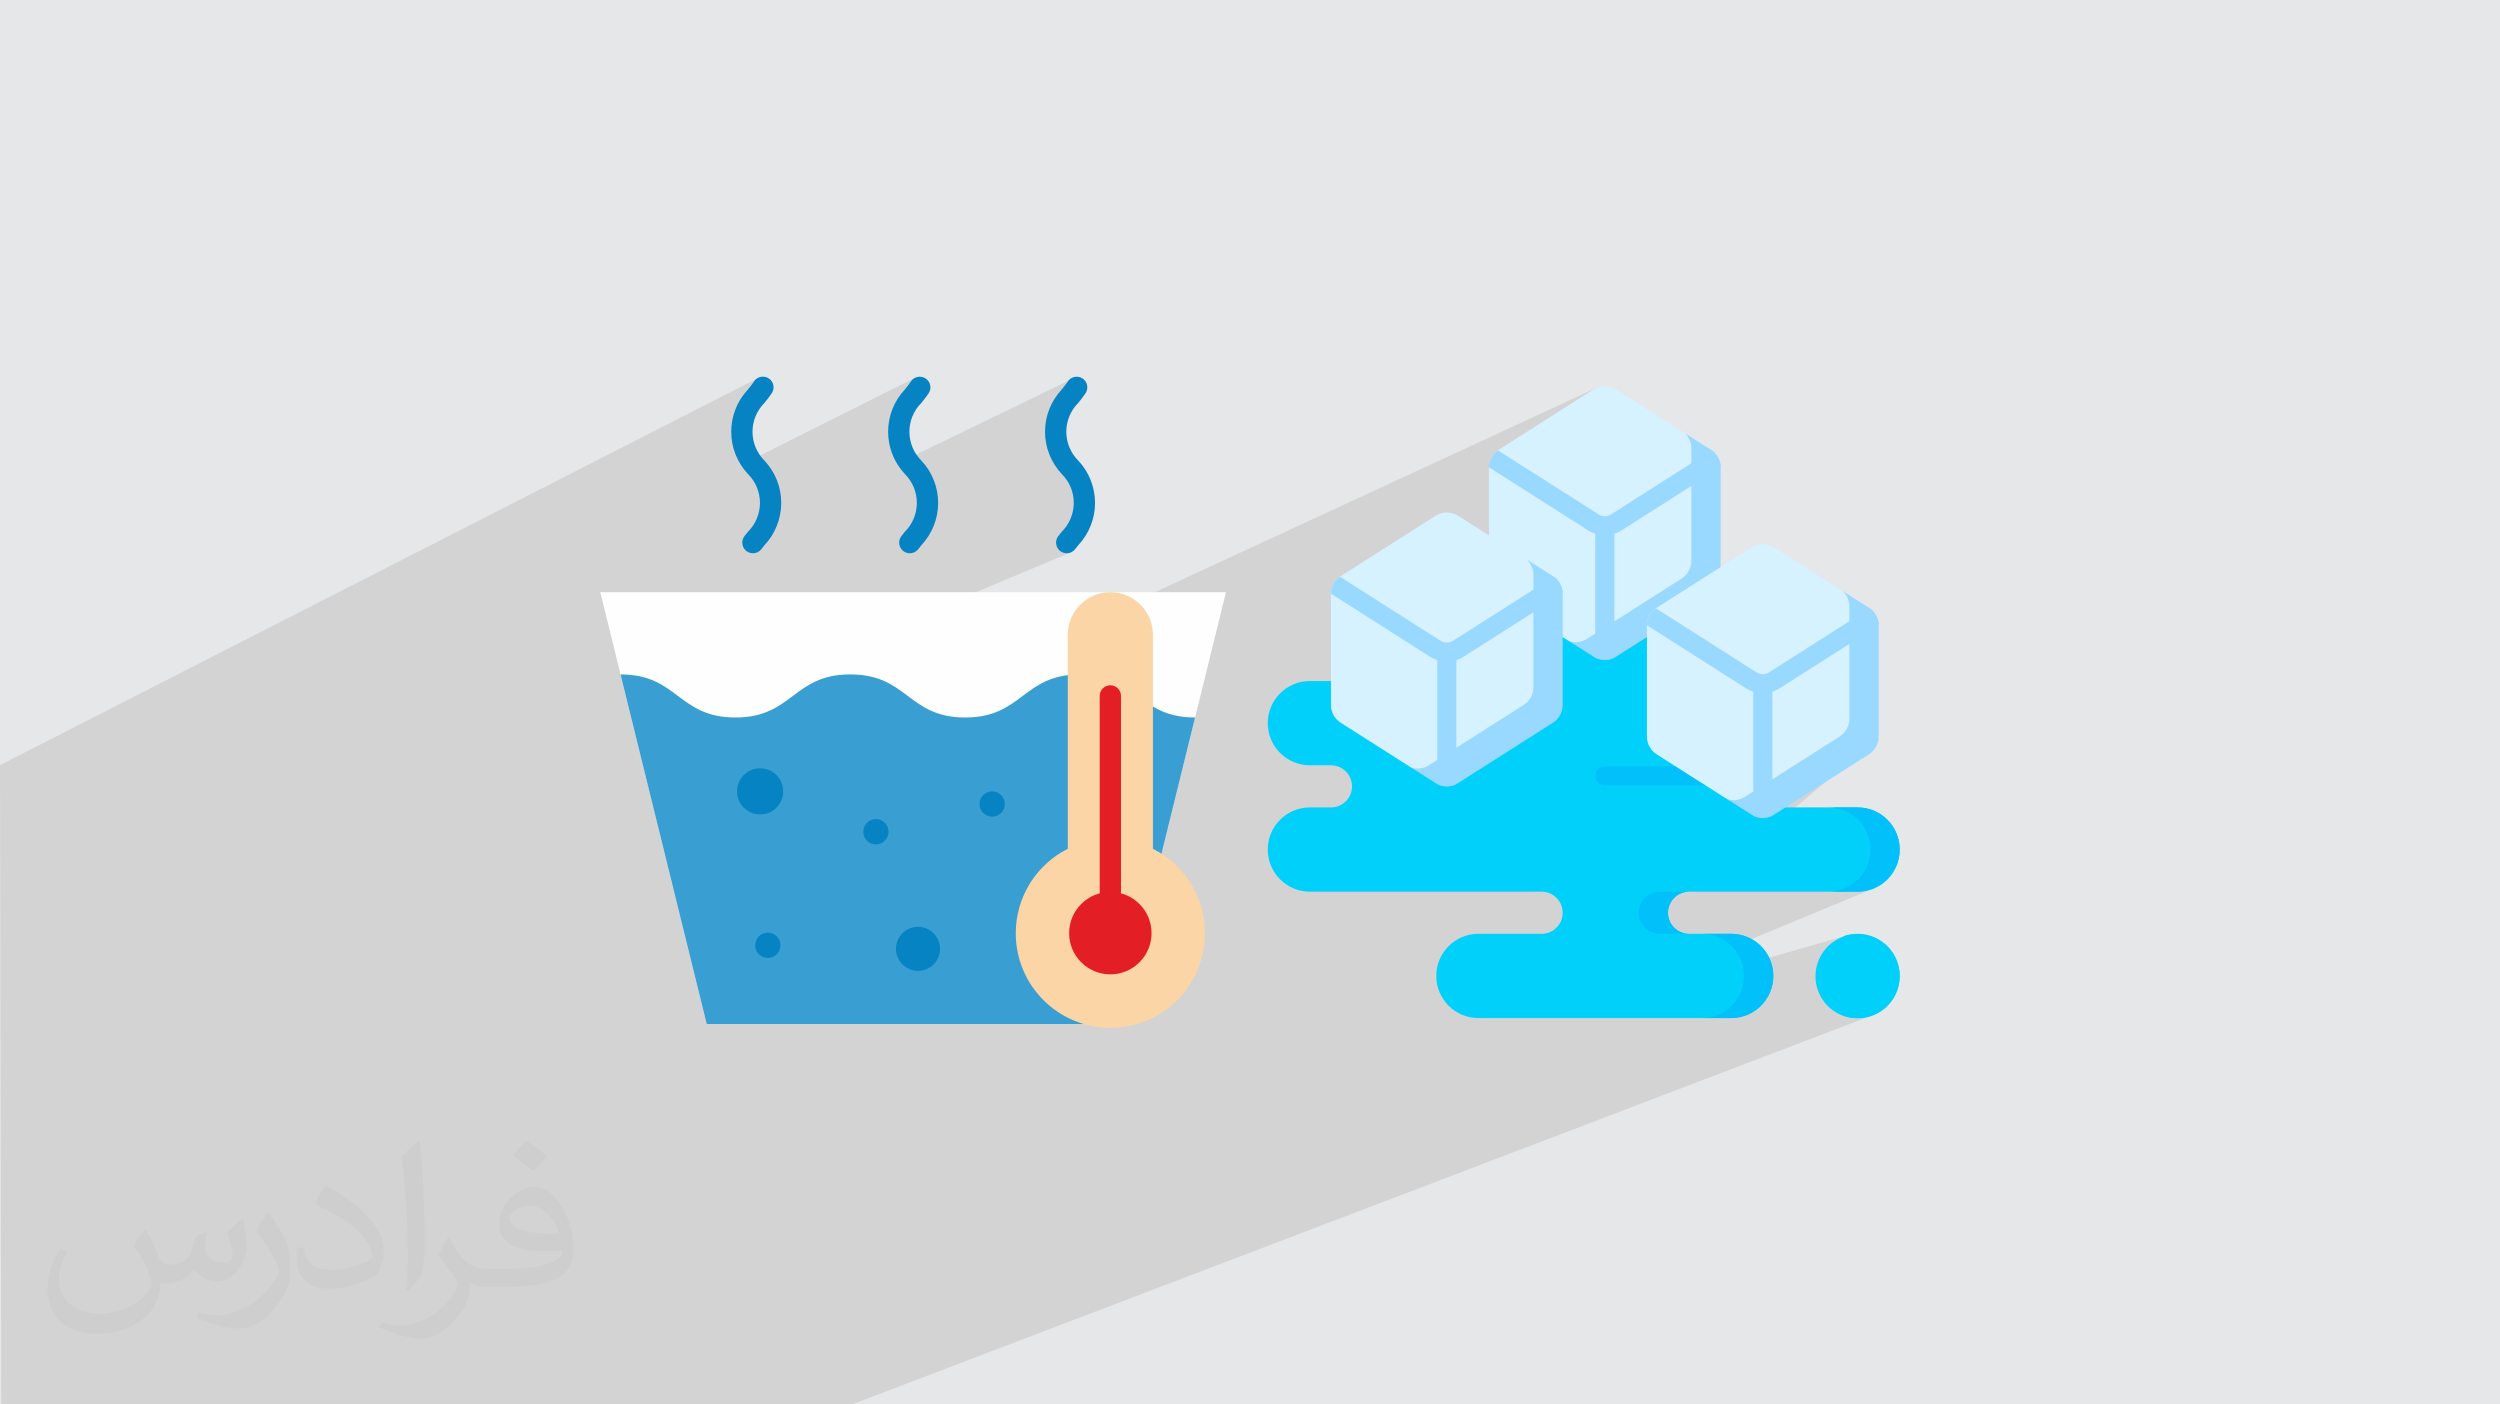 <?xml version="1.0" encoding="UTF-8"?>
<!DOCTYPE svg PUBLIC "-//W3C//DTD SVG 1.0//EN" "http://www.w3.org/TR/2001/REC-SVG-20010904/DTD/svg10.dtd">
<!-- Creator: CorelDRAW -->
<svg xmlns="http://www.w3.org/2000/svg" xml:space="preserve" width="94.192mm" height="52.917mm" version="1.0" style="shape-rendering:geometricPrecision; text-rendering:geometricPrecision; image-rendering:optimizeQuality; fill-rule:evenodd; clip-rule:evenodd"
viewBox="0 0 9404.92 5283.66"
 xmlns:xlink="http://www.w3.org/1999/xlink"
 xmlns:xodm="http://www.corel.com/coreldraw/odm/2003">
 <defs>
  <style type="text/css">
   <![CDATA[
    .fil7 {fill:#FEFEFE;fill-rule:nonzero}
    .fil10 {fill:#FCD5A6;fill-rule:nonzero}
    .fil11 {fill:#E31E24;fill-rule:nonzero}
    .fil4 {fill:#01C0FA;fill-rule:nonzero}
    .fil3 {fill:#01D0FB;fill-rule:nonzero}
    .fil9 {fill:#0683C2;fill-rule:nonzero}
    .fil8 {fill:#399ED1;fill-rule:nonzero}
    .fil6 {fill:#99D8FF;fill-rule:nonzero}
    .fil5 {fill:#D6F1FF;fill-rule:nonzero}
    .fil2 {fill:#373435;fill-opacity:0.031}
    .fil1 {fill:#2B2A29;fill-opacity:0.102}
    .fil0 {fill:#E6E7E8}
   ]]>
  </style>
 </defs>
 <g id="Layer_x0020_1">
  <polygon class="fil0" points="-0,0 9404.92,0 9404.92,5283.66 -0,5283.66 "/>
  <path class="fil1" d="M6607.42 2449.42c69.89,84.61 459.96,321.52 459.96,321.52l-424.95 362.08 400.37 211.76 -600.94 248.77 95.03 77.89 74.2 -55.83 349.09 -100.2 89.63 302.06 -3845.15 1466.17 -3200.03 0 -4.64 -2405.31 2858.17 -1459.57 -55.64 110.99 36.45 194.04 603.25 -302.42 -57.32 145.09 30.87 158.39 634.66 -307.7 -77.03 227.62 85.65 292.42 -28.44 140.06 -733.19 307.13 976.43 -123.92 1730.83 -800.88 602.72 989.84z"/>
  <path class="fil2" d="M548.54 4627.69c17.95,27.21 29.6,53.36 40.96,82.43 8.45,16.91 12.93,48.09 52.57,48.09 11.61,0 28.28,-3.42 43.06,-11.61 16.63,-8.73 29.32,-21.94 35.94,-42l15.85 -53.36 38.57 -19.02 2.64 2.64c-5.27,20.09 -6.59,39.36 -6.59,54.43 0,44.63 38.57,61.56 69.22,61.56 17.95,0 34.09,-8.73 34.09,-25.11 0,-21.13 -8.98,-57.06 -20.62,-89.29 17.95,-17.95 35.94,-35.94 56.53,-50.47l3.17 1.6c8.98,38.04 14,75.56 14,100.66 0,24.57 -10.83,51.79 -19.81,69.49 -18.49,34.87 -51.25,62.62 -90.87,62.62 -30.1,0 -63.65,-15.07 -86.66,-43.06l-1.32 0c-21.66,26.96 -55.22,51.25 -108.86,51.25l-16.63 0c-2.64,35.41 -10.29,60.49 -21.94,82.95 -31.95,62.34 -126.81,106.47 -216.1,106.47 -124.17,0 -186.51,-71.59 -186.51,-166.96 0,-58.91 19.27,-113.6 48.88,-152.42l24.29 10.04c-18.49,35.41 -30.91,68.68 -30.91,101.45 0,89.29 72.66,131.83 156.4,131.83 77.68,0 173.83,-49.41 191.28,-106.72 -6.59,-62.62 -30.1,-91.93 -66.04,-148.99 10.83,-19.02 24.83,-38.04 42.28,-58.38l3.17 0 0 0 0 0 -0.02 -0.09zm1432.13 -336.04c26.15,16.39 51.79,35.66 76.87,57.85 -14,19.81 -31.45,37.79 -53.11,53.64 -25.11,-20.34 -50.19,-37.79 -75.84,-56.27 17.42,-19.55 34.62,-38.29 52.04,-55.22l0 0 0 0 0 0 0 0 0 0 0.03 0zm13.47 244.11c-42.28,0 -76.87,27.75 -76.87,48.34 0,44.13 84.53,57.85 185.72,57.31 -12.68,-51.79 -57.06,-105.68 -108.86,-105.68l0.01 0.03zm-94.86 236.19c54.96,0 103.04,-1.6 139.74,-10.83 40.96,-10.29 75.56,-30.91 75.56,-45.17 0,-3.7 0,-8.19 -1.32,-11.89 -22.98,2.11 -49.41,2.11 -72.38,2.11 -74.49,0 -131.55,-16.91 -154.02,-58.66 -5.55,-11.61 -9.51,-24.57 -9.51,-39.36 0,-40.43 17.42,-79.79 48.09,-107 25.61,-22.45 53.89,-36.44 82.67,-36.44 52.04,0 93.51,41.75 122.57,107.54 15.85,35.94 26.68,77.4 26.68,129.72 0,34.87 -9.51,64.19 -31.17,85.85 -40.43,39.11 -114.92,53.89 -229.04,53.89l-51.79 0 0 0 -13.47 0c-28.28,0 -48.62,-5.02 -64.72,-17.42l-2.64 0c0.79,6.59 1.32,12.93 1.32,19.02 0,25.61 -8.45,58.38 -25.61,84.53 -50.72,75.3 -105.68,108.04 -153.24,108.04 -48.09,0 -107,-18.49 -160.11,-42.54l9.51 -18.49c17.17,7.13 40.96,11.89 73.7,11.89 85.85,0 198.66,-82.43 212.66,-163 -3.17,-6.59 -8.98,-15.32 -17.17,-24.57 -25.11,-29.85 -40.96,-54.68 -55.75,-80.83 12.68,-25.11 24.29,-45.17 35.13,-63.4l4.49 -0.53c36.72,74.77 69.99,117.55 144.23,117.55l11.61 0 0 0 53.89 0 0 0 0 0 0 0 0 0 0 0 0.09 0.01zm-371.98 79c6.34,-34.34 6.87,-72.91 6.87,-108.86l0 -53.36c0,-99.6 -12.68,-244.36 -22.98,-338.68 17.95,-19.27 43.06,-42 62.87,-57.31l5.81 1.6c13.47,118.62 16.63,256 16.63,383.06 0,33.3 -1.32,65.79 -4.49,89.55 -1.85,30.1 -19.27,52.83 -56.53,87.7l-8.19 -3.7zm-382.8 -157.19c1.85,46.77 24.83,83.49 105.15,83.49 49.93,0 92.19,-12.93 138.96,-35.13 8.45,-3.7 12.93,-8.73 12.93,-12.93 0,-29.32 -22.45,-68.15 -60.23,-103.55 -36.72,-33.3 -85.34,-62.62 -130.76,-82.18 -15.6,-6.59 -20.62,-13.47 -20.62,-20.09 0,-13.47 17.95,-41.75 32.77,-62.09l5.02 -0.53c52.04,27.21 110.17,67.64 153.24,112.53 39.11,41.47 63.4,83.49 63.4,129.19 0,33.81 -10.29,65.51 -26.96,95.11 -57.06,28.79 -117.83,50.72 -178.06,50.72 -73.17,0 -123.1,-34.34 -123.1,-114.92 0,-8.73 0,-22.19 3.17,-39.64l25.11 0 0 0 0 0 0 0 0 0 0 0 -0.02 0zm-132.37 -132.9l45.45 73.45c16.63,27.21 32.23,56.81 32.23,103.55l0 59.7c0,48.34 -30.91,100.13 -80.83,151.38 -39.11,34.62 -73.7,49.41 -105.68,49.41 -47.55,0 -101.98,-14.79 -164.85,-41.75l7.13 -18.49c19.81,5.27 42.79,9.77 71.06,9.77 90.36,-0.53 182.8,-66.57 225.08,-147.15 5.02,-9.26 6.87,-17.95 6.87,-24.04 0,-9.26 -5.02,-19.55 -8.98,-28.79 -22.98,-43.31 -48.62,-82.95 -76.87,-119.68 14.79,-23.25 29.6,-45.7 45.7,-67.9l3.7 0.53 0 0 0 0 0 0 0 0 0 0 -0.02 0.01z"/>
  <path class="fil3" d="M5624.14 2562.03l-696.36 0c-87.54,0 -158.49,70.96 -158.49,158.49 0,87.54 70.96,158.49 158.49,158.49l79.24 0c43.77,0 79.25,35.48 79.25,79.25 0,43.76 -35.49,79.24 -79.25,79.24l-79.24 0c-87.54,0 -158.49,70.95 -158.49,158.49 0,87.53 70.96,158.49 158.49,158.49l871.68 0c43.77,0 79.25,35.48 79.25,79.24 0,43.76 -35.49,79.25 -79.25,79.25l-237.73 0c-87.53,0 -158.49,70.95 -158.49,158.48 0,87.54 70.96,158.49 158.49,158.49l950.94 0c87.53,0 158.48,-70.95 158.48,-158.49 0,-87.53 -70.95,-158.48 -158.48,-158.48l-158.49 0c-43.76,0 -79.24,-35.48 -79.24,-79.25 0,-43.76 35.48,-79.24 79.24,-79.24l633.95 0c87.53,0 158.49,-70.96 158.49,-158.49 0,-87.53 -70.96,-158.49 -158.49,-158.49l-271.26 0 0 -707.36 -918.96 0 -173.78 231.89z"/>
  <circle class="fil3" transform="matrix(0.04 -0.171 0.171 0.04 6988.13 3672.56)" r="901.73"/>
  <path class="fil4" d="M6473.05 2954.51l-435.85 0c-19.82,0 -35.88,-16.06 -35.88,-35.87 0,-19.82 16.07,-35.88 35.88,-35.88l435.85 0c19.81,0 35.87,16.06 35.87,35.88 0,19.81 -16.06,35.88 -35.87,35.88l0 -0.01z"/>
  <path class="fil4" d="M6354.17 3354.48l-110.01 0c-43.76,0 -79.24,35.48 -79.24,79.24 0,43.76 35.48,79.25 79.24,79.25l110.01 0c-43.76,0 -79.24,-35.48 -79.24,-79.25 0.01,-43.76 35.49,-79.24 79.24,-79.24l0 0z"/>
  <path class="fil4" d="M6988.13 3037.5l-110.01 0c87.53,0 158.49,70.95 158.49,158.48 0,87.53 -70.96,158.49 -158.49,158.49l110.01 0c87.53,0 158.49,-70.96 158.49,-158.49 0,-87.53 -70.96,-158.48 -158.49,-158.48z"/>
  <path class="fil4" d="M6512.67 3512.96l-110.02 0c87.54,0 158.49,70.96 158.49,158.49 0,87.53 -70.96,158.49 -158.49,158.49l110.02 0c87.53,0 158.48,-70.96 158.48,-158.49 0,-87.53 -70.95,-158.49 -158.48,-158.49l0 0z"/>
  <path class="fil3" d="M6988.13 3512.96c-19.34,0 -37.86,3.48 -55.01,9.83 60.42,22.36 103.48,80.48 103.48,148.66 0,68.19 -43.06,126.31 -103.48,148.66 17.14,6.34 35.67,9.83 55.01,9.83 87.53,0 158.49,-70.95 158.49,-158.49 0,-87.53 -70.96,-158.49 -158.49,-158.49l0 0z"/>
  <path class="fil5" d="M5902.72 2411.91l18.07 8.04 80.53 23.22 372.89 -255.46 0 -530.06 -35.87 -28.09 -258.6 -164.56c-25.96,-16.52 -59.13,-16.52 -85.09,0l-356.6 226.93c-22.87,14.55 -36.7,39.76 -36.7,66.86l0 417.83c0,27.1 13.84,52.31 36.7,66.86l264.67 168.44z"/>
  <path class="fil6" d="M6436.35 1691.93l-98 -62.37c15.6,14.81 24.68,35.52 24.68,57.46l0 422.62c0,27.09 -13.84,52.31 -36.69,66.85l-356.6 226.93c-20.24,12.88 -44.84,15.67 -67,8.48l91.92 58.5c25.96,16.51 59.13,16.51 85.09,0l356.6 -226.93c22.86,-14.55 36.69,-39.77 36.69,-66.86l0 -417.83c0,-27.1 -13.84,-52.31 -36.69,-66.86l0 0z"/>
  <path class="fil6" d="M6473.01 1757.83c-0.3,-25.45 -12.81,-49.12 -33.49,-63.73l-379.04 241.2c-14.14,9 -32.42,9.01 -46.57,0l-379.04 -241.2c-20.68,14.62 -33.19,38.28 -33.49,63.73l374.01 238c8.19,5.21 16.91,9.23 25.92,12.15l0 466.17c22.54,11.45 49.22,11.45 71.75,0l0 -466.16c9.01,-2.94 17.74,-6.94 25.93,-12.16l374 -238z"/>
  <path class="fil5" d="M5308.39 2887.37l18.07 8.05 80.53 23.21 372.88 -255.45 0 -530.06 -35.86 -28.09 -258.6 -164.56c-25.96,-16.52 -59.14,-16.52 -85.1,0l-356.59 226.93c-22.87,14.55 -36.7,39.76 -36.7,66.85l0 417.84c0,27.09 13.84,52.31 36.7,66.85l264.67 168.44z"/>
  <path class="fil6" d="M5842.01 2167.4l-98 -62.38c15.6,14.82 24.69,35.53 24.69,57.47l0 422.61c0,27.1 -13.85,52.31 -36.7,66.86l-356.6 226.93c-20.23,12.88 -44.83,15.67 -67,8.48l91.93 58.5c25.96,16.51 59.13,16.51 85.09,0l356.6 -226.93c22.86,-14.55 36.69,-39.77 36.69,-66.86l0 -417.83c0,-27.1 -13.84,-52.31 -36.7,-66.86z"/>
  <path class="fil6" d="M5878.68 2233.29c-0.31,-25.44 -12.81,-49.12 -33.5,-63.73l-379.03 241.21c-14.14,9 -32.42,9 -46.57,0l-379.04 -241.21c-20.68,14.62 -33.18,38.29 -33.49,63.73l374 238.01c8.2,5.21 16.92,9.22 25.93,12.15l0 466.16c22.54,11.46 49.21,11.46 71.75,0l0 -466.15c9.01,-2.95 17.74,-6.95 25.93,-12.16l374 -238.01z"/>
  <path class="fil5" d="M6497.06 3006.24l18.06 8.04 80.53 23.22 372.89 -255.45 0 -530.06 -35.87 -28.09 -258.6 -164.57c-25.96,-16.51 -59.13,-16.51 -85.09,0l-356.6 226.93c-22.86,14.55 -36.7,39.76 -36.7,66.86l0 417.84c0,27.09 13.84,52.31 36.7,66.86l264.68 168.43z"/>
  <path class="fil6" d="M7030.68 2286.26l-98.01 -62.37c15.61,14.81 24.69,35.53 24.69,57.46l0 422.62c0,27.09 -13.84,52.31 -36.7,66.85l-356.6 226.94c-20.23,12.87 -44.83,15.67 -67,8.47l91.93 58.5c25.96,16.52 59.13,16.52 85.09,0l356.6 -226.93c22.86,-14.55 36.7,-39.77 36.7,-66.86l0 -417.83c-0.01,-27.1 -13.85,-52.31 -36.7,-66.86z"/>
  <path class="fil6" d="M7067.35 2352.16c-0.31,-25.44 -12.81,-49.12 -33.5,-63.73l-379.04 241.2c-14.14,9 -32.41,9.01 -46.56,0l-379.04 -241.2c-20.69,14.62 -33.19,38.29 -33.5,63.73l374.01 238.01c8.19,5.21 16.91,9.22 25.92,12.15l0 466.16c22.54,11.45 49.22,11.45 71.75,0l0 -466.16c9.01,-2.94 17.74,-6.94 25.93,-12.15l374.01 -238.01z"/>
  <polygon class="fil7" points="4211.69,3852.26 2658.64,3852.26 2258.3,2227.9 4612.04,2227.9 "/>
  <path class="fil8" d="M2658.64 3852.26l1553.05 0 284.22 -1153.05c-216.17,0 -216.17,-162.09 -432.4,-162.09 -216.22,0 -216.17,162.09 -432.4,162.09 -216.22,0 -216.13,-162.09 -432.28,-162.09 -216.15,0 -216.13,162.09 -432.27,162.09 -216.12,0 -216.05,-162.09 -432.1,-162.09l0 0.16 324.16 1314.99z"/>
  <path class="fil9" d="M2832.38 2081.34c-22.1,0 -40.01,-17.92 -40.01,-40.02 0,-8.84 2.93,-17.43 8.33,-24.43 4.27,-5.58 8.67,-11 13.06,-16.45 28.9,-28.75 45.18,-67.9 45.18,-108.67 0,-40.78 -16.29,-79.93 -45.18,-108.68 -40.39,-43.02 -62.92,-99.89 -62.92,-158.95 0,-59.05 22.54,-115.91 62.93,-158.95 8.26,-10.2 16.02,-19.86 22.75,-30.01 7.37,-11.35 20,-18.21 33.55,-18.21 22.12,0 40.04,17.93 40.04,40.04 0,7.91 -2.35,15.65 -6.73,22.22 -8.84,13.41 -18.3,25.05 -27.32,36.31 -28.9,28.76 -45.18,67.9 -45.18,108.68 0,40.78 16.29,79.93 45.18,108.68 40.39,43.01 62.93,99.95 62.93,159 0,59.05 -22.55,115.98 -62.93,159.01 -4,4.94 -8.01,9.91 -11.9,14.96 -7.57,9.77 -19.24,15.49 -31.61,15.49 -0.05,0 -0.11,0 -0.16,0l0 0z"/>
  <path class="fil9" d="M3422.63 2081.34c-22.09,0 -40,-17.92 -40,-40.02 0,-8.84 2.93,-17.43 8.32,-24.43 4.28,-5.58 8.68,-11.02 13.07,-16.48 28.9,-28.74 45.17,-67.89 45.17,-108.67 0,-40.78 -16.28,-79.92 -45.17,-108.67 -40.41,-43.01 -62.94,-99.91 -62.94,-158.95 0,-59.04 22.54,-115.92 62.95,-158.95 8.26,-10.2 16.02,-19.86 22.72,-30.01 7.39,-11.24 19.97,-18.02 33.44,-18.02 22.11,0 40.04,17.93 40.04,40.05 0,7.82 -2.3,15.49 -6.6,22.02 -8.83,13.41 -18.3,25.05 -27.34,36.31 -28.9,28.75 -45.17,67.9 -45.17,108.68 0,40.78 16.28,79.92 45.17,108.67 40.45,43.03 62.96,99.94 62.96,159.01 0,59.06 -22.52,115.97 -62.95,159.01 -3.97,4.97 -8.01,9.91 -11.91,14.99 -7.57,9.76 -19.23,15.48 -31.58,15.48 -0.05,0 -0.12,0 -0.16,0l-0.01 0z"/>
  <path class="fil9" d="M4012.88 2081.34c-22.09,-0.03 -39.99,-17.95 -39.99,-40.04 0,-8.83 2.93,-17.41 8.31,-24.41 4.27,-5.58 8.7,-11.02 13.06,-16.47 28.9,-28.75 45.18,-67.9 45.18,-108.68 0,-40.78 -16.29,-79.92 -45.18,-108.67 -40.37,-43.01 -62.91,-99.91 -62.91,-158.94 0,-59.02 22.55,-115.91 62.91,-158.93 8.26,-10.22 16.01,-19.85 22.74,-30.01 7.41,-11.25 19.98,-18.03 33.45,-18.03 22.12,0 40.04,17.92 40.04,40.04 0,7.82 -2.29,15.48 -6.58,22.01 -8.84,13.4 -18.31,25.05 -27.35,36.31 -28.9,28.75 -45.18,67.9 -45.18,108.68 0,40.78 16.29,79.92 45.18,108.67 40.39,43.02 62.93,99.95 62.93,159.01 0,59.05 -22.55,115.97 -62.93,159 -4,4.94 -8.01,9.91 -11.92,14.99 -7.58,9.77 -19.25,15.49 -31.61,15.49 -0.04,0 -0.09,0 -0.14,0l0 0z"/>
  <circle class="fil9" cx="2859.51" cy="2977.08" r="86.78"/>
  <circle class="fil9" cx="3453.47" cy="3569.39" r="82.82"/>
  <circle class="fil9" cx="2888.57" cy="3556.28" r="47.56"/>
  <circle class="fil9" cx="3295.09" cy="3129.04" r="47.56"/>
  <circle class="fil9" cx="3732.45" cy="3024.67" r="47.56"/>
  <path class="fil10" d="M4337.25 3193.08l0 -805.01c0,-88.44 -71.71,-160.15 -160.15,-160.15 -88.43,0 -160.15,71.71 -160.15,160.15l0 805.01c-119.98,60.41 -195.69,183.39 -195.69,317.77 0,196.49 159.35,355.84 355.84,355.84 196.49,0 355.84,-159.35 355.84,-355.84 0,-134.38 -75.72,-257.36 -195.7,-317.79l0.01 0.02z"/>
  <circle class="fil11" cx="4177.06" cy="3510.48" r="155.04"/>
  <path class="fil11" d="M4177.09 2578c-22.11,0 -40.04,17.93 -40.04,40.04l0 737.4c0,22.11 17.93,40.03 40.04,40.03 22.11,0 40.03,-17.92 40.03,-40.03l0 -737.4c-0.01,-22.11 -17.92,-40.03 -40.03,-40.04z"/>
 </g>
</svg>
